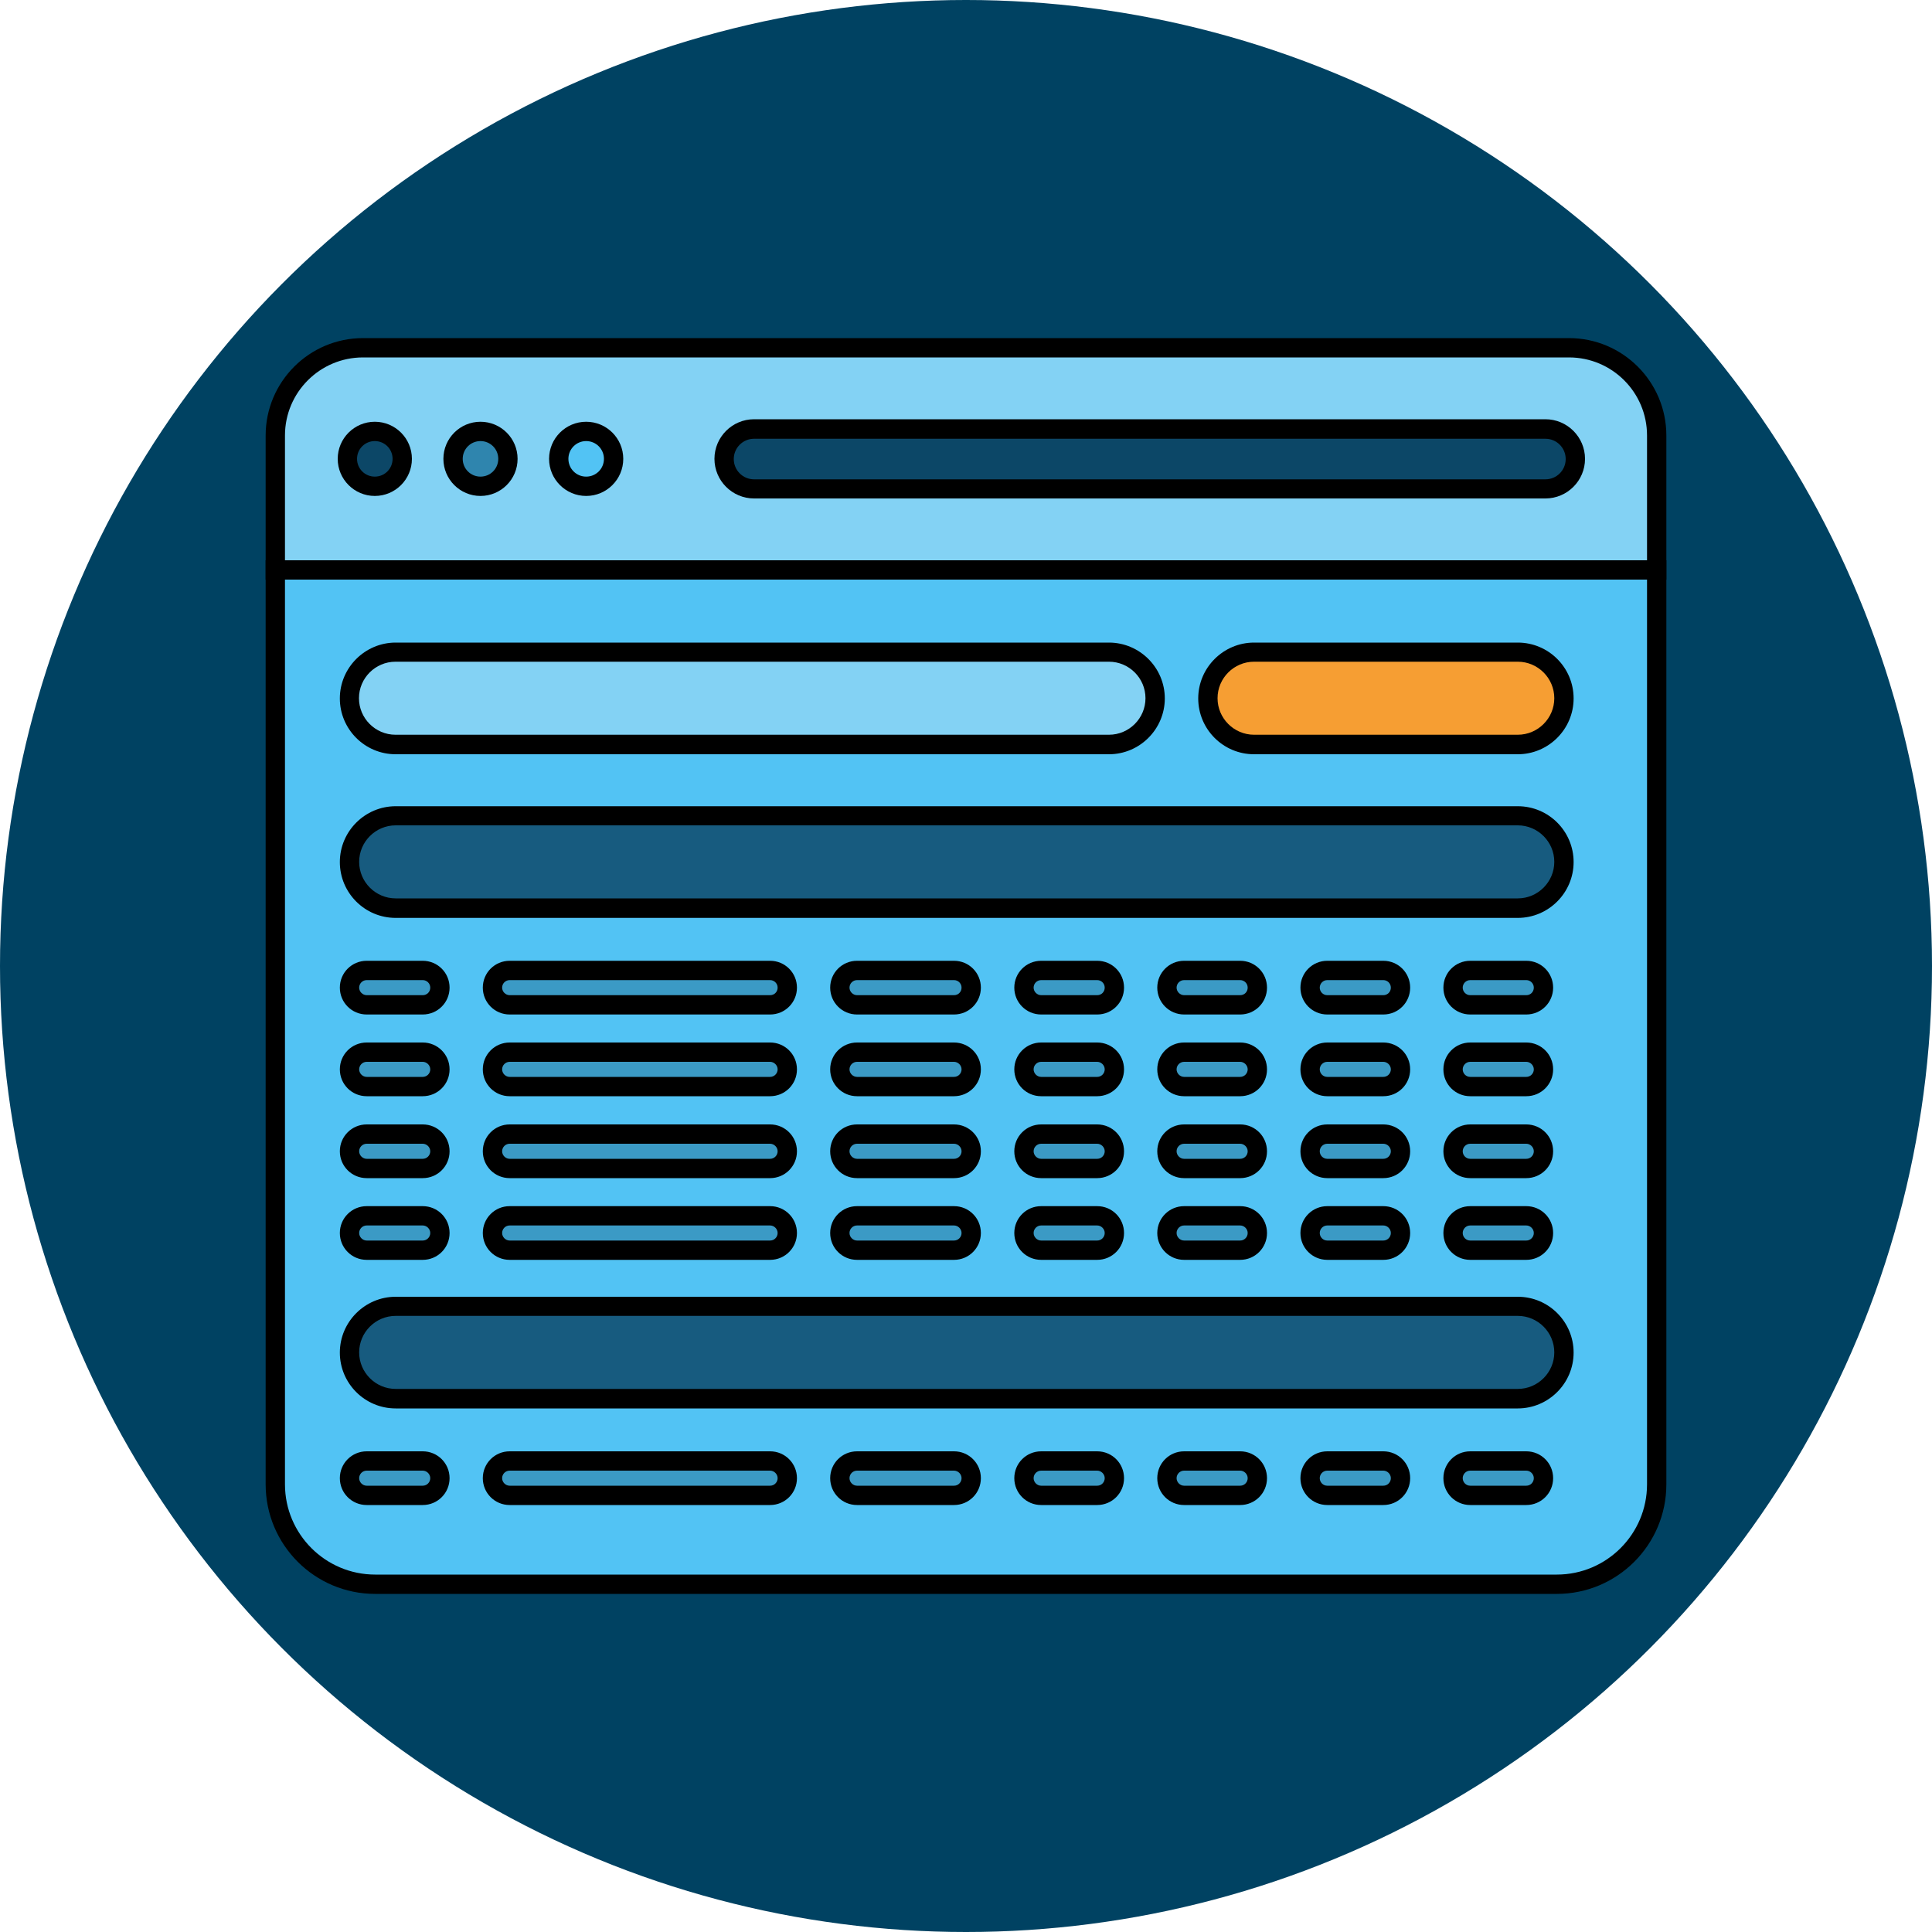 <?xml version="1.0" encoding="UTF-8"?> <svg xmlns="http://www.w3.org/2000/svg" viewBox="0 0 100 100"><defs><style>.cls-1{fill:#004262;}.cls-2{fill:#f69e33;}.cls-3{fill:#83d2f4;}.cls-4{fill:#2f85ae;}.cls-5{fill:#0c4767;}.cls-6{fill:#175b7f;}.cls-7{fill:#52c3f4;}.cls-8{fill:#3b9ac5;}</style></defs><g id="Badge_-_Dark"><circle class="cls-1" cx="50" cy="50" r="50"></circle></g><g id="Design"><g><g><path class="cls-3" d="M18.79,18h62.42c2.5,0,4.54,2.03,4.54,4.54v6.96H14.25v-6.96c0-2.5,2.03-4.54,4.54-4.54Z"></path><path d="M86.25,30H13.75v-7.46c0-2.78,2.26-5.04,5.04-5.04h62.42c2.78,0,5.04,2.26,5.04,5.04v7.46Zm-71.5-1H85.25v-6.46c0-2.23-1.81-4.04-4.04-4.04H18.79c-2.23,0-4.04,1.81-4.04,4.04v6.46Z"></path></g><g><path class="cls-7" d="M14.25,29.5H85.75v47.33c0,2.85-2.32,5.17-5.17,5.17H19.42c-2.85,0-5.17-2.32-5.17-5.17V29.5h0Z"></path><path d="M80.58,82.5H19.42c-3.13,0-5.67-2.54-5.67-5.67V29H86.25v47.83c0,3.13-2.54,5.67-5.67,5.67ZM14.75,30v46.83c0,2.58,2.1,4.67,4.67,4.67h61.16c2.58,0,4.67-2.1,4.67-4.67V30H14.75Z"></path></g><g><rect class="cls-5" x="37.49" y="22.2" width="44.05" height="3.09" rx="1.55" ry="1.55"></rect><path d="M79.99,25.8H39.03c-1.13,0-2.05-.92-2.05-2.05s.92-2.05,2.05-2.05h40.96c1.13,0,2.05,.92,2.05,2.05s-.92,2.05-2.05,2.05Zm-40.96-3.09c-.58,0-1.05,.47-1.05,1.05s.47,1.05,1.05,1.05h40.96c.58,0,1.05-.47,1.05-1.05s-.47-1.05-1.05-1.05H39.03Z"></path></g><g><rect class="cls-6" x="18.08" y="42.22" width="62.87" height="4.79" rx="2.39" ry="2.39"></rect><path d="M78.56,47.51H20.48c-1.6,0-2.89-1.3-2.89-2.89s1.3-2.89,2.89-2.89h58.08c1.6,0,2.89,1.3,2.89,2.89s-1.3,2.89-2.89,2.89Zm-58.08-4.79c-1.04,0-1.89,.85-1.89,1.89s.85,1.89,1.89,1.89h58.08c1.04,0,1.89-.85,1.89-1.89s-.85-1.89-1.89-1.89H20.48Z"></path></g><g><rect class="cls-6" x="18.08" y="67.61" width="62.87" height="4.79" rx="2.39" ry="2.39"></rect><path d="M78.56,72.9H20.48c-1.6,0-2.89-1.3-2.89-2.89s1.3-2.89,2.89-2.89h58.08c1.6,0,2.89,1.3,2.89,2.89s-1.3,2.89-2.89,2.89Zm-58.08-4.79c-1.04,0-1.89,.85-1.89,1.89s.85,1.89,1.89,1.89h58.08c1.04,0,1.89-.85,1.89-1.89s-.85-1.89-1.89-1.89H20.48Z"></path></g><g><rect class="cls-3" x="18.08" y="33.76" width="41.71" height="4.79" rx="2.39" ry="2.39"></rect><path d="M57.4,39.04H20.48c-1.6,0-2.89-1.3-2.89-2.89s1.3-2.89,2.89-2.89H57.4c1.59,0,2.89,1.3,2.89,2.89s-1.3,2.89-2.89,2.89Zm-36.93-4.79c-1.04,0-1.89,.85-1.89,1.89s.85,1.89,1.89,1.89H57.4c1.04,0,1.89-.85,1.89-1.89s-.85-1.89-1.89-1.89H20.48Z"></path></g><g><rect class="cls-2" x="62.51" y="33.76" width="18.44" height="4.79" rx="2.39" ry="2.39"></rect><path d="M78.56,39.04h-13.65c-1.6,0-2.89-1.3-2.89-2.89s1.3-2.89,2.89-2.89h13.65c1.6,0,2.89,1.3,2.89,2.89s-1.3,2.89-2.89,2.89Zm-13.65-4.79c-1.04,0-1.89,.85-1.89,1.89s.85,1.89,1.89,1.89h13.65c1.04,0,1.89-.85,1.89-1.89s-.85-1.89-1.89-1.89h-13.65Z"></path></g><g><rect class="cls-8" x="18.08" y="50.23" width="4.69" height="1.78" rx=".89" ry=".89"></rect><path d="M21.88,52.51h-2.9c-.77,0-1.39-.62-1.39-1.39s.62-1.39,1.39-1.39h2.9c.77,0,1.39,.62,1.39,1.39s-.62,1.39-1.39,1.39Zm-2.9-1.78c-.22,0-.39,.18-.39,.39s.18,.39,.39,.39h2.9c.22,0,.39-.17,.39-.39s-.18-.39-.39-.39h-2.9Z"></path></g><g><rect class="cls-8" x="25.49" y="50.23" width="15.27" height="1.78" rx=".89" ry=".89"></rect><path d="M39.86,52.51h-13.48c-.77,0-1.39-.62-1.39-1.39s.62-1.39,1.39-1.39h13.48c.77,0,1.39,.62,1.39,1.39s-.62,1.39-1.39,1.39Zm-13.48-1.78c-.22,0-.39,.18-.39,.39s.18,.39,.39,.39h13.48c.22,0,.39-.17,.39-.39s-.18-.39-.39-.39h-13.48Z"></path></g><g><rect class="cls-8" x="43.47" y="50.23" width="6.8" height="1.78" rx=".89" ry=".89"></rect><path d="M49.38,52.51h-5.02c-.77,0-1.39-.62-1.39-1.39s.62-1.39,1.39-1.39h5.02c.77,0,1.39,.62,1.39,1.39s-.62,1.39-1.39,1.39Zm-5.02-1.78c-.22,0-.39,.18-.39,.39s.18,.39,.39,.39h5.02c.22,0,.39-.17,.39-.39s-.18-.39-.39-.39h-5.02Z"></path></g><g><rect class="cls-8" x="52.99" y="50.23" width="4.69" height="1.78" rx=".89" ry=".89"></rect><path d="M56.79,52.51h-2.9c-.77,0-1.39-.62-1.39-1.39s.62-1.39,1.39-1.39h2.9c.77,0,1.39,.62,1.39,1.39s-.62,1.39-1.39,1.39Zm-2.9-1.78c-.22,0-.39,.18-.39,.39s.18,.39,.39,.39h2.9c.22,0,.39-.17,.39-.39s-.18-.39-.39-.39h-2.9Z"></path></g><g><rect class="cls-8" x="60.4" y="50.23" width="4.69" height="1.78" rx=".89" ry=".89"></rect><path d="M64.19,52.51h-2.9c-.77,0-1.39-.62-1.39-1.39s.62-1.39,1.39-1.39h2.9c.77,0,1.39,.62,1.39,1.39s-.62,1.39-1.39,1.39Zm-2.9-1.78c-.22,0-.39,.18-.39,.39s.18,.39,.39,.39h2.9c.22,0,.39-.17,.39-.39s-.18-.39-.39-.39h-2.9Z"></path></g><g><rect class="cls-8" x="67.8" y="50.23" width="4.69" height="1.78" rx=".89" ry=".89"></rect><path d="M71.6,52.51h-2.9c-.77,0-1.39-.62-1.39-1.39s.62-1.39,1.39-1.39h2.9c.77,0,1.39,.62,1.39,1.39s-.62,1.39-1.39,1.39Zm-2.9-1.78c-.22,0-.39,.18-.39,.39s.17,.39,.39,.39h2.9c.22,0,.39-.17,.39-.39s-.18-.39-.39-.39h-2.9Z"></path></g><g><rect class="cls-8" x="75.21" y="50.23" width="4.69" height="1.78" rx=".89" ry=".89"></rect><path d="M79,52.51h-2.9c-.77,0-1.39-.62-1.39-1.39s.62-1.39,1.39-1.39h2.9c.77,0,1.39,.62,1.39,1.39s-.62,1.39-1.39,1.39Zm-2.9-1.78c-.22,0-.39,.18-.39,.39s.17,.39,.39,.39h2.9c.22,0,.39-.17,.39-.39s-.18-.39-.39-.39h-2.9Z"></path></g><g><rect class="cls-8" x="18.08" y="75.62" width="4.69" height="1.78" rx=".89" ry=".89"></rect><path d="M21.88,77.9h-2.9c-.77,0-1.39-.62-1.39-1.39s.62-1.39,1.39-1.39h2.9c.77,0,1.39,.62,1.39,1.39s-.62,1.39-1.39,1.39Zm-2.9-1.78c-.22,0-.39,.18-.39,.39s.18,.39,.39,.39h2.9c.22,0,.39-.18,.39-.39s-.18-.39-.39-.39h-2.9Z"></path></g><g><rect class="cls-8" x="25.49" y="75.62" width="15.27" height="1.78" rx=".89" ry=".89"></rect><path d="M39.86,77.9h-13.48c-.77,0-1.39-.62-1.39-1.39s.62-1.39,1.39-1.39h13.48c.77,0,1.39,.62,1.39,1.39s-.62,1.39-1.39,1.39Zm-13.48-1.78c-.22,0-.39,.18-.39,.39s.18,.39,.39,.39h13.48c.22,0,.39-.18,.39-.39s-.18-.39-.39-.39h-13.48Z"></path></g><g><rect class="cls-8" x="43.47" y="75.62" width="6.8" height="1.78" rx=".89" ry=".89"></rect><path d="M49.38,77.9h-5.02c-.77,0-1.39-.62-1.39-1.39s.62-1.39,1.39-1.39h5.02c.77,0,1.39,.62,1.39,1.39s-.62,1.39-1.39,1.39Zm-5.02-1.78c-.22,0-.39,.18-.39,.39s.18,.39,.39,.39h5.02c.22,0,.39-.18,.39-.39s-.18-.39-.39-.39h-5.02Z"></path></g><g><rect class="cls-8" x="52.99" y="75.62" width="4.69" height="1.78" rx=".89" ry=".89"></rect><path d="M56.79,77.9h-2.9c-.77,0-1.39-.62-1.39-1.39s.62-1.39,1.39-1.39h2.9c.77,0,1.39,.62,1.39,1.39s-.62,1.39-1.39,1.39Zm-2.9-1.78c-.22,0-.39,.18-.39,.39s.18,.39,.39,.39h2.9c.22,0,.39-.18,.39-.39s-.18-.39-.39-.39h-2.9Z"></path></g><g><rect class="cls-8" x="60.4" y="75.62" width="4.69" height="1.78" rx=".89" ry=".89"></rect><path d="M64.19,77.9h-2.9c-.77,0-1.39-.62-1.39-1.39s.62-1.39,1.39-1.39h2.9c.77,0,1.39,.62,1.39,1.39s-.62,1.39-1.39,1.39Zm-2.9-1.78c-.22,0-.39,.18-.39,.39s.18,.39,.39,.39h2.9c.22,0,.39-.18,.39-.39s-.18-.39-.39-.39h-2.9Z"></path></g><g><rect class="cls-8" x="67.8" y="75.62" width="4.69" height="1.78" rx=".89" ry=".89"></rect><path d="M71.6,77.9h-2.9c-.77,0-1.39-.62-1.39-1.39s.62-1.39,1.39-1.39h2.9c.77,0,1.39,.62,1.39,1.39s-.62,1.39-1.39,1.39Zm-2.9-1.78c-.22,0-.39,.18-.39,.39s.17,.39,.39,.39h2.9c.22,0,.39-.18,.39-.39s-.18-.39-.39-.39h-2.9Z"></path></g><g><rect class="cls-8" x="75.21" y="75.62" width="4.69" height="1.78" rx=".89" ry=".89"></rect><path d="M79,77.9h-2.9c-.77,0-1.39-.62-1.39-1.39s.62-1.39,1.39-1.39h2.9c.77,0,1.39,.62,1.39,1.39s-.62,1.39-1.39,1.39Zm-2.9-1.78c-.22,0-.39,.18-.39,.39s.17,.39,.39,.39h2.9c.22,0,.39-.18,.39-.39s-.18-.39-.39-.39h-2.9Z"></path></g><g><rect class="cls-8" x="18.08" y="54.46" width="4.69" height="1.78" rx=".89" ry=".89"></rect><path d="M21.88,56.74h-2.9c-.77,0-1.39-.62-1.39-1.39s.62-1.39,1.39-1.39h2.9c.77,0,1.39,.62,1.39,1.39s-.62,1.39-1.39,1.39Zm-2.9-1.78c-.22,0-.39,.18-.39,.39s.18,.39,.39,.39h2.9c.22,0,.39-.18,.39-.39s-.18-.39-.39-.39h-2.9Z"></path></g><g><rect class="cls-8" x="25.49" y="54.46" width="15.27" height="1.78" rx=".89" ry=".89"></rect><path d="M39.86,56.74h-13.48c-.77,0-1.39-.62-1.39-1.39s.62-1.39,1.39-1.39h13.48c.77,0,1.39,.62,1.39,1.39s-.62,1.39-1.39,1.39Zm-13.48-1.78c-.22,0-.39,.18-.39,.39s.18,.39,.39,.39h13.48c.22,0,.39-.18,.39-.39s-.18-.39-.39-.39h-13.48Z"></path></g><g><rect class="cls-8" x="43.47" y="54.46" width="6.8" height="1.78" rx=".89" ry=".89"></rect><path d="M49.38,56.74h-5.02c-.77,0-1.39-.62-1.39-1.39s.62-1.39,1.39-1.39h5.02c.77,0,1.39,.62,1.39,1.39s-.62,1.39-1.39,1.39Zm-5.02-1.78c-.22,0-.39,.18-.39,.39s.18,.39,.39,.39h5.02c.22,0,.39-.18,.39-.39s-.18-.39-.39-.39h-5.02Z"></path></g><g><rect class="cls-8" x="52.99" y="54.46" width="4.69" height="1.78" rx=".89" ry=".89"></rect><path d="M56.79,56.74h-2.9c-.77,0-1.39-.62-1.39-1.39s.62-1.39,1.39-1.39h2.9c.77,0,1.39,.62,1.39,1.39s-.62,1.39-1.39,1.39Zm-2.9-1.78c-.22,0-.39,.18-.39,.39s.18,.39,.39,.39h2.9c.22,0,.39-.18,.39-.39s-.18-.39-.39-.39h-2.9Z"></path></g><g><rect class="cls-8" x="60.4" y="54.46" width="4.69" height="1.78" rx=".89" ry=".89"></rect><path d="M64.19,56.74h-2.9c-.77,0-1.39-.62-1.39-1.39s.62-1.39,1.39-1.39h2.9c.77,0,1.39,.62,1.39,1.39s-.62,1.39-1.39,1.39Zm-2.9-1.78c-.22,0-.39,.18-.39,.39s.18,.39,.39,.39h2.9c.22,0,.39-.18,.39-.39s-.18-.39-.39-.39h-2.9Z"></path></g><g><rect class="cls-8" x="67.8" y="54.46" width="4.69" height="1.78" rx=".89" ry=".89"></rect><path d="M71.6,56.74h-2.9c-.77,0-1.39-.62-1.39-1.39s.62-1.39,1.39-1.39h2.9c.77,0,1.39,.62,1.39,1.39s-.62,1.39-1.39,1.39Zm-2.9-1.78c-.22,0-.39,.18-.39,.39s.17,.39,.39,.39h2.9c.22,0,.39-.18,.39-.39s-.18-.39-.39-.39h-2.9Z"></path></g><g><rect class="cls-8" x="75.21" y="54.46" width="4.69" height="1.78" rx=".89" ry=".89"></rect><path d="M79,56.74h-2.9c-.77,0-1.39-.62-1.39-1.39s.62-1.39,1.39-1.39h2.9c.77,0,1.39,.62,1.39,1.39s-.62,1.39-1.39,1.39Zm-2.9-1.78c-.22,0-.39,.18-.39,.39s.17,.39,.39,.39h2.9c.22,0,.39-.18,.39-.39s-.18-.39-.39-.39h-2.9Z"></path></g><g><rect class="cls-8" x="18.08" y="58.69" width="4.69" height="1.78" rx=".89" ry=".89"></rect><path d="M21.88,60.98h-2.9c-.77,0-1.39-.62-1.39-1.39s.62-1.39,1.39-1.39h2.9c.77,0,1.39,.62,1.39,1.39s-.62,1.39-1.39,1.39Zm-2.9-1.78c-.22,0-.39,.18-.39,.39s.18,.39,.39,.39h2.9c.22,0,.39-.18,.39-.39s-.18-.39-.39-.39h-2.9Z"></path></g><g><rect class="cls-8" x="25.49" y="58.69" width="15.27" height="1.78" rx=".89" ry=".89"></rect><path d="M39.86,60.98h-13.48c-.77,0-1.39-.62-1.39-1.39s.62-1.39,1.39-1.39h13.48c.77,0,1.39,.62,1.39,1.39s-.62,1.39-1.39,1.39Zm-13.48-1.78c-.22,0-.39,.18-.39,.39s.18,.39,.39,.39h13.48c.22,0,.39-.18,.39-.39s-.18-.39-.39-.39h-13.48Z"></path></g><g><rect class="cls-8" x="43.47" y="58.69" width="6.8" height="1.78" rx=".89" ry=".89"></rect><path d="M49.38,60.98h-5.02c-.77,0-1.39-.62-1.39-1.39s.62-1.39,1.39-1.39h5.02c.77,0,1.39,.62,1.39,1.39s-.62,1.39-1.39,1.39Zm-5.02-1.78c-.22,0-.39,.18-.39,.39s.18,.39,.39,.39h5.02c.22,0,.39-.18,.39-.39s-.18-.39-.39-.39h-5.02Z"></path></g><g><rect class="cls-8" x="52.99" y="58.69" width="4.69" height="1.78" rx=".89" ry=".89"></rect><path d="M56.79,60.98h-2.9c-.77,0-1.39-.62-1.39-1.39s.62-1.39,1.39-1.39h2.9c.77,0,1.39,.62,1.39,1.39s-.62,1.39-1.39,1.39Zm-2.9-1.78c-.22,0-.39,.18-.39,.39s.18,.39,.39,.39h2.9c.22,0,.39-.18,.39-.39s-.18-.39-.39-.39h-2.9Z"></path></g><g><rect class="cls-8" x="60.4" y="58.69" width="4.69" height="1.78" rx=".89" ry=".89"></rect><path d="M64.19,60.98h-2.9c-.77,0-1.39-.62-1.39-1.39s.62-1.39,1.39-1.39h2.9c.77,0,1.39,.62,1.39,1.39s-.62,1.39-1.39,1.39Zm-2.9-1.78c-.22,0-.39,.18-.39,.39s.18,.39,.39,.39h2.9c.22,0,.39-.18,.39-.39s-.18-.39-.39-.39h-2.9Z"></path></g><g><rect class="cls-8" x="67.8" y="58.69" width="4.69" height="1.78" rx=".89" ry=".89"></rect><path d="M71.6,60.98h-2.9c-.77,0-1.39-.62-1.39-1.39s.62-1.39,1.39-1.39h2.9c.77,0,1.39,.62,1.39,1.39s-.62,1.39-1.39,1.39Zm-2.9-1.78c-.22,0-.39,.18-.39,.39s.17,.39,.39,.39h2.9c.22,0,.39-.18,.39-.39s-.18-.39-.39-.39h-2.9Z"></path></g><g><rect class="cls-8" x="75.21" y="58.69" width="4.69" height="1.78" rx=".89" ry=".89"></rect><path d="M79,60.98h-2.9c-.77,0-1.39-.62-1.39-1.39s.62-1.39,1.39-1.39h2.9c.77,0,1.39,.62,1.39,1.39s-.62,1.39-1.39,1.39Zm-2.9-1.78c-.22,0-.39,.18-.39,.39s.17,.39,.39,.39h2.9c.22,0,.39-.18,.39-.39s-.18-.39-.39-.39h-2.9Z"></path></g><g><rect class="cls-8" x="18.08" y="62.92" width="4.69" height="1.78" rx=".89" ry=".89"></rect><path d="M21.88,65.21h-2.9c-.77,0-1.39-.62-1.39-1.39s.62-1.39,1.39-1.39h2.9c.77,0,1.39,.62,1.39,1.39s-.62,1.39-1.39,1.39Zm-2.9-1.78c-.22,0-.39,.18-.39,.39s.18,.39,.39,.39h2.9c.22,0,.39-.18,.39-.39s-.18-.39-.39-.39h-2.9Z"></path></g><g><rect class="cls-8" x="25.49" y="62.92" width="15.27" height="1.78" rx=".89" ry=".89"></rect><path d="M39.86,65.21h-13.48c-.77,0-1.39-.62-1.39-1.39s.62-1.39,1.39-1.39h13.48c.77,0,1.39,.62,1.39,1.39s-.62,1.39-1.39,1.39Zm-13.48-1.78c-.22,0-.39,.18-.39,.39s.18,.39,.39,.39h13.48c.22,0,.39-.18,.39-.39s-.18-.39-.39-.39h-13.48Z"></path></g><g><rect class="cls-8" x="43.47" y="62.92" width="6.8" height="1.78" rx=".89" ry=".89"></rect><path d="M49.38,65.21h-5.02c-.77,0-1.39-.62-1.39-1.39s.62-1.39,1.39-1.39h5.02c.77,0,1.39,.62,1.39,1.39s-.62,1.39-1.39,1.39Zm-5.02-1.78c-.22,0-.39,.18-.39,.39s.18,.39,.39,.39h5.02c.22,0,.39-.18,.39-.39s-.18-.39-.39-.39h-5.02Z"></path></g><g><rect class="cls-8" x="52.99" y="62.92" width="4.69" height="1.78" rx=".89" ry=".89"></rect><path d="M56.79,65.21h-2.9c-.77,0-1.39-.62-1.39-1.39s.62-1.39,1.39-1.39h2.9c.77,0,1.39,.62,1.39,1.39s-.62,1.39-1.39,1.39Zm-2.9-1.78c-.22,0-.39,.18-.39,.39s.18,.39,.39,.39h2.9c.22,0,.39-.18,.39-.39s-.18-.39-.39-.39h-2.9Z"></path></g><g><rect class="cls-8" x="60.4" y="62.92" width="4.69" height="1.78" rx=".89" ry=".89"></rect><path d="M64.19,65.21h-2.9c-.77,0-1.39-.62-1.39-1.39s.62-1.39,1.39-1.39h2.9c.77,0,1.39,.62,1.39,1.39s-.62,1.39-1.39,1.39Zm-2.9-1.78c-.22,0-.39,.18-.39,.39s.18,.39,.39,.39h2.9c.22,0,.39-.18,.39-.39s-.18-.39-.39-.39h-2.9Z"></path></g><g><rect class="cls-8" x="67.8" y="62.92" width="4.69" height="1.78" rx=".89" ry=".89"></rect><path d="M71.6,65.21h-2.9c-.77,0-1.39-.62-1.39-1.39s.62-1.39,1.39-1.39h2.9c.77,0,1.39,.62,1.39,1.39s-.62,1.39-1.39,1.39Zm-2.9-1.78c-.22,0-.39,.18-.39,.39s.17,.39,.39,.39h2.9c.22,0,.39-.18,.39-.39s-.18-.39-.39-.39h-2.9Z"></path></g><g><rect class="cls-8" x="75.21" y="62.92" width="4.69" height="1.78" rx=".89" ry=".89"></rect><path d="M79,65.21h-2.9c-.77,0-1.39-.62-1.39-1.39s.62-1.39,1.39-1.39h2.9c.77,0,1.39,.62,1.39,1.39s-.62,1.39-1.39,1.39Zm-2.9-1.78c-.22,0-.39,.18-.39,.39s.17,.39,.39,.39h2.9c.22,0,.39-.18,.39-.39s-.18-.39-.39-.39h-2.9Z"></path></g><g><circle class="cls-5" cx="19.4" cy="23.75" r="1.42"></circle><path d="M19.4,25.67c-1.06,0-1.92-.86-1.92-1.92s.86-1.92,1.92-1.92,1.92,.86,1.92,1.92-.86,1.92-1.92,1.92Zm0-2.84c-.51,0-.92,.41-.92,.92s.41,.92,.92,.92,.92-.41,.92-.92-.41-.92-.92-.92Z"></path></g><g><circle class="cls-4" cx="24.87" cy="23.75" r="1.42"></circle><path d="M24.87,25.67c-1.06,0-1.92-.86-1.92-1.92s.86-1.92,1.92-1.92,1.92,.86,1.92,1.92-.86,1.92-1.92,1.92Zm0-2.84c-.51,0-.92,.41-.92,.92s.41,.92,.92,.92,.92-.41,.92-.92-.41-.92-.92-.92Z"></path></g><g><circle class="cls-7" cx="30.34" cy="23.75" r="1.42"></circle><path d="M30.34,25.67c-1.06,0-1.92-.86-1.92-1.92s.86-1.92,1.92-1.92,1.92,.86,1.92,1.92-.86,1.92-1.92,1.92Zm0-2.84c-.51,0-.92,.41-.92,.92s.41,.92,.92,.92,.92-.41,.92-.92-.41-.92-.92-.92Z"></path></g></g></g></svg> 